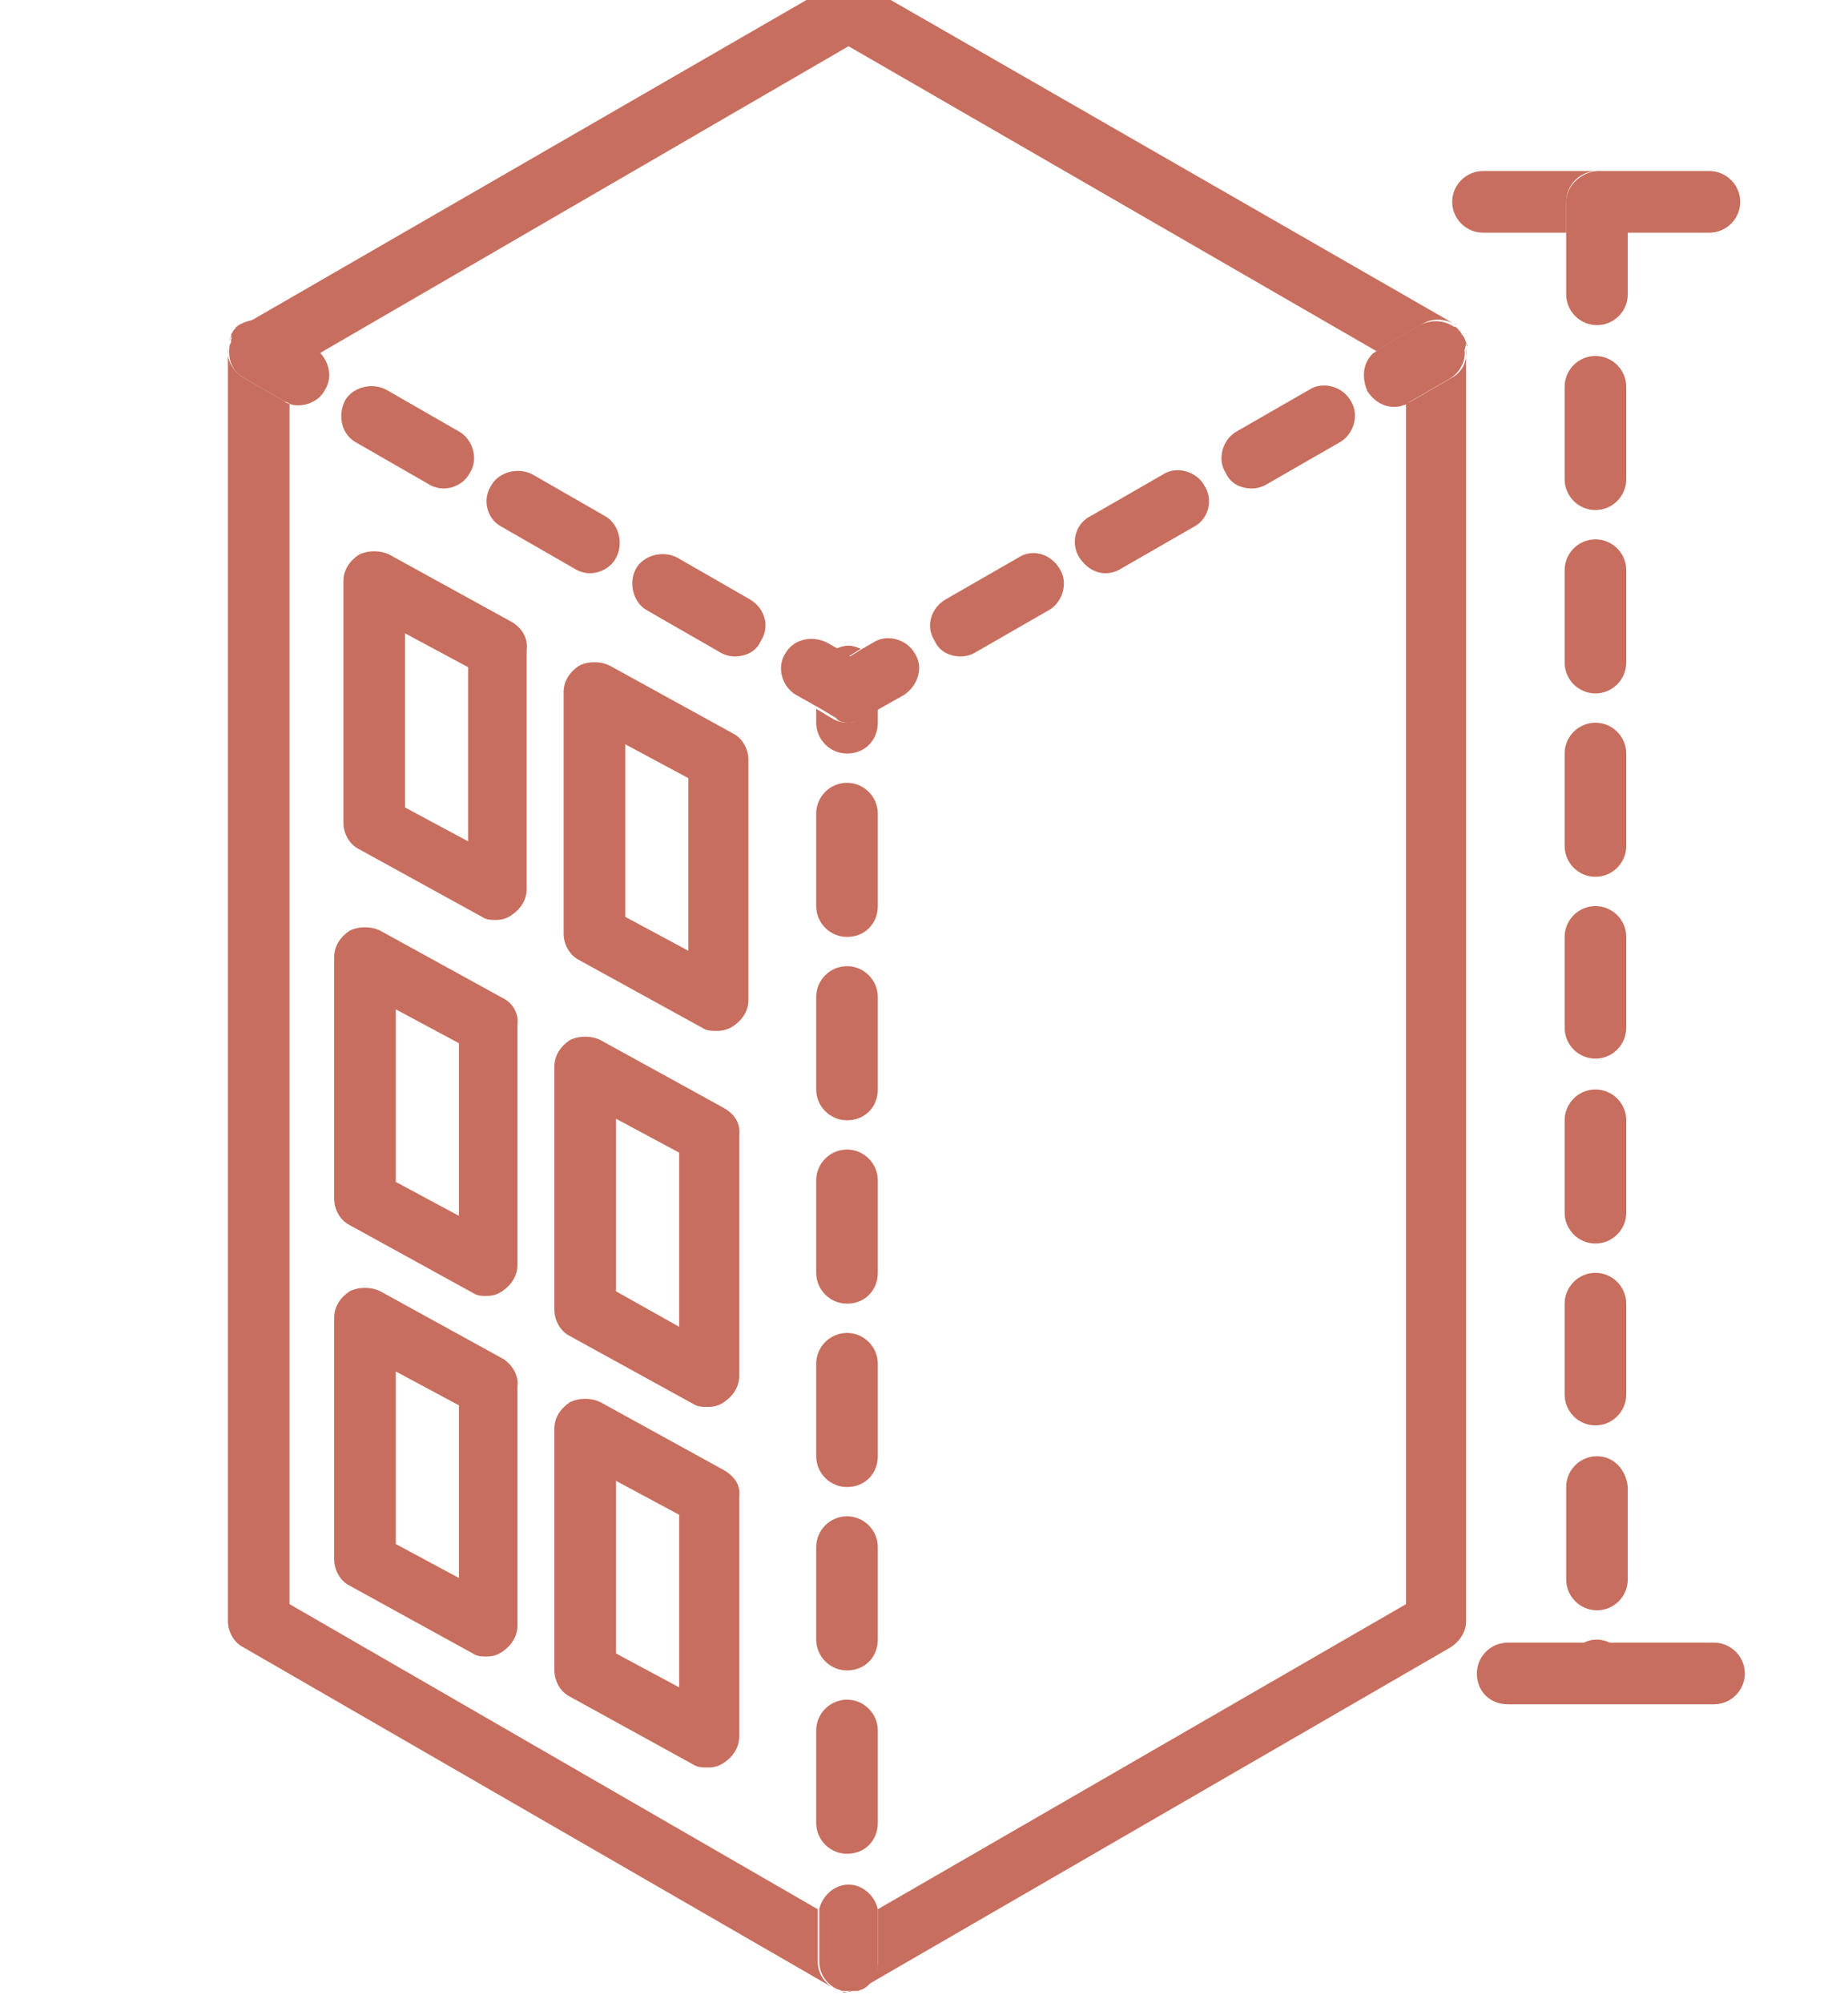 <?xml version="1.0" encoding="UTF-8"?> <!-- Generator: Adobe Illustrator 22.1.0, SVG Export Plug-In . SVG Version: 6.00 Build 0) --> <svg xmlns="http://www.w3.org/2000/svg" xmlns:xlink="http://www.w3.org/1999/xlink" version="1.1" id="Capa_1" x="0px" y="0px" viewBox="0 0 120 130" style="enable-background:new 0 0 120 130;" xml:space="preserve"> <style type="text/css"> .st0{fill:#C76E5E;} .st1{fill:#C76E5E;stroke:#FFFFFF;stroke-width:0;stroke-linecap:round;stroke-linejoin:round;} </style> <g> <path class="st0" d="M53.1,127.3v-3c0-0.2,0-0.3,0-0.4l-34.3-19.8V26.2c-0.1,0-0.3-0.1-0.4-0.2l-2.6-1.5c-0.7-0.4-1.1-1.2-1-1.9 c0,0.1,0,0.1,0,0.2v82.4c0,0.7,0.4,1.4,1,1.7L54.1,129c0.1,0,0.1,0.1,0.2,0.1C53.6,128.8,53.1,128.1,53.1,127.3z"></path> <path class="st0" d="M95.2,22.2c0,0.1,0.1,0.2,0.1,0.3C95.2,22.4,95.2,22.3,95.2,22.2z"></path> <path class="st0" d="M15.3,21.5c-0.2,0.2-0.3,0.4-0.4,0.6c0-0.1,0.1-0.2,0.1-0.3C15.2,21.7,15.3,21.6,15.3,21.5z"></path> <path class="st0" d="M15.4,21.5c0.1-0.1,0.2-0.2,0.2-0.2C15.5,21.3,15.5,21.4,15.4,21.5z"></path> <path class="st0" d="M94.3,24.5L91.7,26c-0.1,0.1-0.3,0.1-0.4,0.2v77.9L57,123.9c0,0.1,0,0.3,0,0.4v3c0,0.8-0.5,1.5-1.2,1.8 c0.1,0,0.1-0.1,0.2-0.1l38.2-22.1c0.6-0.4,1-1,1-1.7V22.8c0-0.1,0-0.1,0-0.2C95.3,23.4,95,24.1,94.3,24.5z"></path> <path class="st0" d="M14.9,22.6c0-0.1,0-0.2,0.1-0.3C14.9,22.3,14.9,22.4,14.9,22.6z"></path> <path class="st0" d="M17.8,21.1l2.6,1.5c0.1,0.1,0.2,0.2,0.4,0.3L55.1,3l34.3,19.8c0.1-0.1,0.2-0.2,0.4-0.3l2.6-1.5 c0.7-0.4,1.5-0.3,2.2,0.1c0,0-0.1-0.1-0.2-0.1L56.1-1c-0.6-0.3-1.4-0.3-2,0L15.8,21.1c-0.1,0-0.1,0.1-0.2,0.1 C16.3,20.8,17.1,20.7,17.8,21.1z"></path> <path class="st0" d="M94.5,21.2c0.1,0.1,0.2,0.1,0.2,0.2C94.7,21.4,94.6,21.3,94.5,21.2z"></path> <path class="st0" d="M95.1,22.1c-0.1-0.2-0.2-0.4-0.4-0.6c0.1,0.1,0.1,0.2,0.2,0.3C95.1,21.9,95.1,22,95.1,22.1z"></path> <path class="st0" d="M54.6,129.2c-0.1,0-0.2-0.1-0.3-0.1C54.4,129.1,54.5,129.2,54.6,129.2z"></path> <path class="st0" d="M55.1,129.3c-0.1,0-0.2,0-0.4,0C54.8,129.2,54.9,129.3,55.1,129.3z"></path> <path class="st0" d="M55.8,129.1c-0.1,0-0.2,0.1-0.3,0.1C55.6,129.2,55.7,129.1,55.8,129.1z"></path> <path class="st0" d="M55.4,129.2c-0.1,0-0.2,0-0.4,0C55.2,129.3,55.3,129.2,55.4,129.2z"></path> <line class="st1" x1="55.1" y1="110.4" x2="55.1" y2="108.4"></line> <line class="st1" x1="55.1" y1="98.5" x2="55.1" y2="96.5"></line> <line class="st1" x1="55.1" y1="120.3" x2="55.1" y2="122.3"></line> <line class="st1" x1="55.1" y1="86.6" x2="55.1" y2="84.6"></line> <line class="st1" x1="55.1" y1="62.8" x2="55.1" y2="60.8"></line> <line class="st1" x1="55.1" y1="50.8" x2="55.1" y2="48.9"></line> <line class="st1" x1="55.1" y1="74.7" x2="55.1" y2="72.7"></line> <path class="st0" d="M55.9,42.1c-0.3-0.1-0.5-0.2-0.8-0.2c-0.3,0-0.6,0.1-0.8,0.2l0.8,0.5L55.9,42.1z"></path> <path class="st0" d="M57,46.9V46l-1,0.6c-0.3,0.2-0.6,0.3-1,0.3c-0.3,0-0.7-0.1-1-0.3l-1-0.6v0.9c0,1.1,0.9,2,2,2 C56.2,48.9,57,48,57,46.9z"></path> <path class="st0" d="M57,58.8v-6c0-1.1-0.9-2-2-2c-1.1,0-2,0.9-2,2v6c0,1.1,0.9,2,2,2C56.2,60.8,57,59.9,57,58.8z"></path> <path class="st0" d="M57,118.3v-6c0-1.1-0.9-2-2-2c-1.1,0-2,0.9-2,2v6c0,1.1,0.9,2,2,2C56.2,120.3,57,119.4,57,118.3z"></path> <path class="st0" d="M57,94.5v-6c0-1.1-0.9-2-2-2c-1.1,0-2,0.9-2,2v6c0,1.1,0.9,2,2,2C56.2,96.5,57,95.6,57,94.5z"></path> <path class="st0" d="M57,106.4v-6c0-1.1-0.9-2-2-2c-1.1,0-2,0.9-2,2v6c0,1.1,0.9,2,2,2C56.2,108.4,57,107.5,57,106.4z"></path> <path class="st0" d="M57,70.7v-6c0-1.1-0.9-2-2-2c-1.1,0-2,0.9-2,2v6c0,1.1,0.9,2,2,2C56.2,72.7,57,71.8,57,70.7z"></path> <path class="st0" d="M57,82.6v-6c0-1.1-0.9-2-2-2c-1.1,0-2,0.9-2,2v6c0,1.1,0.9,2,2,2C56.2,84.6,57,83.7,57,82.6z"></path> <path class="st0" d="M57,127.3v-3c0-0.2,0-0.3,0-0.4c-0.2-0.9-1-1.6-1.9-1.6s-1.7,0.7-1.9,1.6c0,0.1,0,0.3,0,0.4v3 c0,0.8,0.5,1.5,1.2,1.8c0,0,0,0,0,0c0.1,0,0.2,0.1,0.3,0.1c0,0,0.1,0,0.1,0c0.1,0,0.2,0,0.4,0c0.1,0,0.2,0,0.4,0c0,0,0.1,0,0.1,0 c0.1,0,0.2-0.1,0.3-0.1c0,0,0,0,0,0C56.6,128.8,57,128.1,57,127.3z"></path> <path class="st0" d="M15.8,24.5l2.6,1.5c0.1,0.1,0.3,0.1,0.4,0.2c0.2,0.1,0.4,0.1,0.6,0.1c0.7,0,1.4-0.4,1.7-1 c0.5-0.8,0.3-1.8-0.4-2.5c-0.1-0.1-0.2-0.2-0.4-0.3l-2.6-1.5c-0.7-0.4-1.5-0.3-2.2,0.1c0,0,0,0,0,0c-0.1,0.1-0.2,0.1-0.2,0.2 c0,0,0,0-0.1,0.1c-0.1,0.1-0.1,0.2-0.2,0.3C15.1,21.9,15,22,15,22.1c0,0,0,0.1,0,0.1c0,0.1-0.1,0.2-0.1,0.3c0,0,0,0,0,0 C14.8,23.4,15.1,24.1,15.8,24.5z"></path> <path class="st0" d="M32.6,34.2l4.7,2.7c0.3,0.2,0.7,0.3,1,0.3c0.7,0,1.4-0.4,1.7-1c0.5-0.9,0.2-2.2-0.7-2.7l-4.7-2.7 c-0.9-0.5-2.2-0.2-2.7,0.7C31.3,32.4,31.6,33.7,32.6,34.2z"></path> <path class="st0" d="M48.7,38.9L44,36.2c-0.9-0.5-2.2-0.2-2.7,0.7c-0.5,0.9-0.2,2.2,0.7,2.7l4.7,2.7c0.3,0.2,0.7,0.3,1,0.3 c0.7,0,1.4-0.3,1.7-1C50,40.7,49.7,39.5,48.7,38.9z"></path> <path class="st0" d="M23.1,28.7l4.7,2.7c0.3,0.2,0.7,0.3,1,0.3c0.7,0,1.4-0.4,1.7-1c0.6-0.9,0.2-2.2-0.7-2.7l-4.7-2.7 c-0.9-0.5-2.2-0.2-2.7,0.7C21.9,27,22.2,28.2,23.1,28.7z"></path> <path class="st0" d="M55.1,46.9c0.3,0,0.7-0.1,1-0.3l1-0.6l1.6-0.9c0.9-0.6,1.3-1.8,0.7-2.7c-0.5-0.9-1.8-1.3-2.7-0.7l-0.7,0.4 l-0.8,0.5l-0.8-0.5l-0.7-0.4c-1-0.5-2.2-0.2-2.7,0.7c-0.6,0.9-0.2,2.2,0.7,2.7l1.6,0.9l1,0.6C54.4,46.8,54.7,46.9,55.1,46.9z"></path> <path class="st0" d="M62.4,42.6c0.3,0,0.7-0.1,1-0.3l4.7-2.7c0.9-0.5,1.3-1.8,0.7-2.7c-0.6-1-1.8-1.3-2.7-0.7l-4.7,2.7 c-1,0.6-1.3,1.8-0.7,2.7C61,42.3,61.7,42.6,62.4,42.6z"></path> <path class="st0" d="M81.3,31.7c0.3,0,0.7-0.1,1-0.3l4.7-2.7c0.9-0.5,1.3-1.8,0.7-2.7c-0.5-0.9-1.8-1.3-2.7-0.7L80.3,28 c-0.9,0.5-1.3,1.8-0.7,2.7C79.9,31.4,80.6,31.7,81.3,31.7z"></path> <path class="st0" d="M71.8,37.2c0.3,0,0.7-0.1,1-0.3l4.7-2.7c1-0.5,1.3-1.8,0.7-2.7c-0.5-0.9-1.8-1.3-2.7-0.7l-4.7,2.7 c-1,0.5-1.3,1.8-0.7,2.7C70.5,36.8,71.1,37.2,71.8,37.2z"></path> <path class="st0" d="M95.2,22.2C95.2,22.2,95.2,22.2,95.2,22.2c-0.1-0.2-0.1-0.3-0.2-0.4c-0.1-0.1-0.1-0.2-0.2-0.3c0,0,0,0-0.1-0.1 c-0.1-0.1-0.2-0.2-0.2-0.2c0,0,0,0-0.1,0c-0.6-0.4-1.4-0.5-2.2-0.1l-2.6,1.5c-0.1,0.1-0.2,0.2-0.4,0.3c-0.7,0.6-0.8,1.6-0.4,2.5 c0.4,0.6,1,1,1.7,1c0.2,0,0.4,0,0.6-0.1c0.1,0,0.3-0.1,0.4-0.2l2.6-1.5c0.7-0.4,1.1-1.2,1-1.9c0,0,0,0,0,0 C95.2,22.4,95.2,22.3,95.2,22.2z"></path> <path class="st0" d="M105.6,13.1v2h5.4c1.1,0,2-0.9,2-2c0-1.1-0.9-2-2-2h-7.4C104.8,11.2,105.6,12.1,105.6,13.1z"></path> <path class="st0" d="M101.7,15.1v-2c0-1.1,0.9-2,2-2h-7.4c-1.1,0-2,0.9-2,2c0,1.1,0.9,2,2,2H101.7z"></path> <path class="st0" d="M105.6,60.8c0-1.1-0.9-2-2-2c-1.1,0-2,0.9-2,2v5.9c0,1.1,0.9,2,2,2c1.1,0,2-0.9,2-2V60.8z"></path> <path class="st0" d="M105.6,72.7c0-1.1-0.9-2-2-2c-1.1,0-2,0.9-2,2v6c0,1.1,0.9,2,2,2c1.1,0,2-0.9,2-2V72.7z"></path> <path class="st0" d="M105.6,48.9c0-1.1-0.9-2-2-2c-1.1,0-2,0.9-2,2v6c0,1.1,0.9,2,2,2c1.1,0,2-0.9,2-2V48.9z"></path> <path class="st0" d="M103.7,106.4c-0.4,0-0.7,0.1-1,0.3h2C104.4,106.5,104,106.4,103.7,106.4z"></path> <path class="st0" d="M105.6,84.6c0-1.1-0.9-2-2-2c-1.1,0-2,0.9-2,2v5.9c0,1.1,0.9,2,2,2c1.1,0,2-0.9,2-2V84.6z"></path> <path class="st0" d="M103.7,94.5c-1.1,0-2,0.9-2,2v6c0,1.1,0.9,2,2,2c1.1,0,2-0.9,2-2v-6C105.6,95.4,104.8,94.5,103.7,94.5z"></path> <path class="st0" d="M105.6,37c0-1.1-0.9-2-2-2c-1.1,0-2,0.9-2,2v6c0,1.1,0.9,2,2,2c1.1,0,2-0.9,2-2V37z"></path> <path class="st0" d="M105.6,25.1c0-1.1-0.9-2-2-2c-1.1,0-2,0.9-2,2v6c0,1.1,0.9,2,2,2c1.1,0,2-0.9,2-2V25.1z"></path> <path class="st0" d="M101.7,13.1v2v4c0,1.1,0.9,2,2,2c1.1,0,2-0.9,2-2v-4v-2c0-1.1-0.9-2-2-2C102.6,11.2,101.7,12.1,101.7,13.1z"></path> <path class="st0" d="M97.9,110.6h13.4c1.1,0,2-0.9,2-2c0-1.1-0.9-2-2-2h-6.6h-2h-4.8c-1.1,0-2,0.9-2,2 C95.9,109.8,96.8,110.6,97.9,110.6z"></path> <path class="st0" d="M33.3,40.4l-8-4.4c-0.6-0.3-1.4-0.3-2,0c-0.6,0.4-1,1-1,1.7v15.7c0,0.7,0.4,1.4,1,1.7l8,4.4 c0.3,0.2,0.6,0.2,0.9,0.2c0.4,0,0.7-0.1,1-0.3c0.6-0.4,1-1,1-1.7V42.2C34.3,41.4,33.9,40.8,33.3,40.4z M30.4,54.6l-4.1-2.2V41.1 l4.1,2.2V54.6z"></path> <path class="st0" d="M47.6,47.6l-8-4.4c-0.6-0.3-1.4-0.3-2,0c-0.6,0.4-1,1-1,1.7v15.7c0,0.7,0.4,1.4,1,1.7l8,4.4 c0.3,0.2,0.6,0.2,1,0.2c0.3,0,0.7-0.1,1-0.3c0.6-0.4,1-1,1-1.7V49.3C48.6,48.6,48.2,47.9,47.6,47.6z M44.7,61.7l-4.1-2.2V48.3 l4.1,2.2V61.7z"></path> <path class="st0" d="M32.7,64.8l-8-4.4c-0.6-0.3-1.4-0.3-2,0c-0.6,0.4-1,1-1,1.7v15.7c0,0.7,0.4,1.4,1,1.7l8,4.4 c0.3,0.2,0.6,0.2,0.9,0.2c0.4,0,0.7-0.1,1-0.3c0.6-0.4,1-1,1-1.7V66.5C33.7,65.8,33.3,65.1,32.7,64.8z M29.8,78.9l-4.1-2.2V65.5 l4.1,2.2V78.9z"></path> <path class="st0" d="M47,71.9l-8-4.4c-0.6-0.3-1.4-0.3-2,0c-0.6,0.4-1,1-1,1.7V85c0,0.7,0.4,1.4,1,1.7l8,4.4c0.3,0.2,0.6,0.2,1,0.2 c0.4,0,0.7-0.1,1-0.3c0.6-0.4,1-1,1-1.7V73.7C48.1,72.9,47.7,72.3,47,71.9z M44.1,86.1L40,83.8V72.6l4.1,2.2V86.1z"></path> <path class="st0" d="M32.7,88.2l-8-4.4c-0.6-0.3-1.4-0.3-2,0c-0.6,0.4-1,1-1,1.7v15.7c0,0.7,0.4,1.4,1,1.7l8,4.4 c0.3,0.2,0.6,0.2,0.9,0.2c0.4,0,0.7-0.1,1-0.3c0.6-0.4,1-1,1-1.7V90C33.7,89.3,33.3,88.6,32.7,88.2z M29.8,102.4l-4.1-2.2V89 l4.1,2.2V102.4z"></path> <path class="st0" d="M47,95.4L39,91c-0.6-0.3-1.4-0.3-2,0c-0.6,0.4-1,1-1,1.7v15.7c0,0.7,0.4,1.4,1,1.7l8,4.4 c0.3,0.2,0.6,0.2,1,0.2c0.4,0,0.7-0.1,1-0.3c0.6-0.4,1-1,1-1.7V97.1C48.1,96.4,47.7,95.8,47,95.4z M44.1,109.5l-4.1-2.2V96.1 l4.1,2.2V109.5z"></path> </g> <g> <path class="st0" d="M-410.5,52.3l1.2,1.3c5.4-4.6,11.9-8,19.1-9.6v-3.4c-8.4,1.8-16.2,5.7-22.6,11.6 C-412.1,51.6-411.1,51.7-410.5,52.3z"></path> <path class="st0" d="M-424.8,83.1c1.1-10.6,5.9-20.1,13.1-27.2l-1.2-1.3c-0.6-0.7-0.6-1.7,0.1-2.3c-0.4,0.4-0.8,0.7-1.2,1.1 c-8.1,8-13.1,18.5-14.1,29.7H-424.8z"></path> <path class="st0" d="M-370.4,44c7.2,1.7,13.8,5.1,19.3,9.8l0.8-1.3c0.5-0.8,1.5-0.9,2.3-0.4c0.8,0.5,1,1.5,0.4,2.3l-1.1,1.7 c7.1,7.1,11.8,16.5,12.9,27h3.3c-1.1-11.2-6-21.7-14.1-29.7c-6.6-6.5-14.9-10.9-23.8-12.8V44z"></path> <path class="st0" d="M-432.7,106.1h104.8c0.9,0,1.6-0.7,1.6-1.6V84.7c0-0.9-0.7-1.6-1.6-1.6h-4.6h-3.3h-13c-0.9,0-1.6,0.7-1.6,1.6 c0,0.9,0.7,1.6,1.6,1.6h19.3v16.4H-431V86.4h20.7c0.9,0,1.6-0.7,1.6-1.6c0-0.9-0.7-1.6-1.6-1.6h-14.4h-3.3h-4.6 c-0.9,0-1.6,0.7-1.6,1.6v19.7C-434.3,105.3-433.6,106.1-432.7,106.1z"></path> <path class="st0" d="M-380.3,99.2c8.5,0,15.6-6.3,16.8-14.5c0.1-0.8,0.2-1.6,0.2-2.5c0-9.4-7.6-17-17-17c-9.4,0-17,7.6-17,17 c0,0.8,0.1,1.7,0.2,2.5C-395.9,92.9-388.8,99.2-380.3,99.2z M-394,82.2c0-7.5,6.1-13.7,13.7-13.7c7.5,0,13.7,6.1,13.7,13.7 c0,7.5-6.1,13.7-13.7,13.7C-387.8,95.9-394,89.8-394,82.2z"></path> <path class="st0" d="M-380.3,92.1c5.5,0,9.9-4.4,9.9-9.9c0-5.5-4.4-9.9-9.9-9.9c-5.5,0-9.9,4.4-9.9,9.9 C-390.2,87.7-385.7,92.1-380.3,92.1z M-386.9,82.2c0-3.6,3-6.6,6.6-6.6c3.6,0,6.6,3,6.6,6.6c0,3.6-3,6.6-6.6,6.6 C-383.9,88.8-386.9,85.9-386.9,82.2z"></path> <path class="st0" d="M-390.2,44v7.9c0,0.9,0.7,1.6,1.6,1.6c0.9,0,1.6-0.7,1.6-1.6V37.5h13.2v14.4c0,0.9,0.7,1.6,1.6,1.6 c0.9,0,1.6-0.7,1.6-1.6V44v-3.4v-4.8c0-0.9-0.7-1.6-1.6-1.6h-16.5c-0.9,0-1.6,0.7-1.6,1.6v4.8V44z"></path> <path class="st0" d="M-412.9,54.6l1.2,1.3l7.1,7.6c0.3,0.4,0.8,0.5,1.2,0.5c0.4,0,0.8-0.1,1.1-0.4c0.7-0.6,0.7-1.7,0.1-2.3l-7-7.6 l-1.2-1.3c-0.6-0.7-1.6-0.7-2.3-0.1c0,0,0,0,0,0c0,0,0,0,0,0C-413.4,52.9-413.5,53.9-412.9,54.6z"></path> <path class="st0" d="M-355.8,63.7c0.3,0.2,0.6,0.3,0.9,0.3c0.5,0,1-0.3,1.4-0.7l4.9-7.2l1.1-1.7c0.5-0.8,0.3-1.8-0.4-2.3 c-0.7-0.5-1.8-0.3-2.3,0.4l-0.8,1.3l-5.1,7.6C-356.8,62.1-356.6,63.2-355.8,63.7z"></path> </g> <g> <path class="st0" d="M-880.7,89.7h1.7V44.5c0-3.8,3.1-6.9,6.9-6.9h89.8c3.8,0,6.9,3.1,6.9,6.9v45.2h1.7c0.9,0,1.7,0.7,1.7,1.7V44.5 c0-5.6-4.6-10.2-10.2-10.2h-89.8c-5.6,0-10.2,4.6-10.2,10.2v46.9C-882.3,90.4-881.6,89.7-880.7,89.7z"></path> <path class="st0" d="M-872.1,106.7h28.7c-0.1-0.8-0.2-1.3-0.2-1.4c-0.2-0.9,0.4-1.8,1.3-2c0.9-0.2,1.8,0.4,2,1.3 c0,0.1,0.2,0.8,0.3,2h21.4c0-0.2,0-0.3,0.1-0.3c0.2-0.9,1.1-1.5,2-1.3c0.8,0.2,1.3,0.8,1.4,1.6h33c5.6,0,10.2-4.6,10.2-10.2v-5.1 c0,0.9-0.7,1.7-1.7,1.7h-1.7v3.4c0,3.8-3.1,6.9-6.9,6.9h-89.8c-3.8,0-6.9-3.1-6.9-6.9V93h-1.7c-0.9,0-1.7-0.8-1.7-1.7v5.1 C-882.3,102.1-877.7,106.7-872.1,106.7z"></path> <path class="st0" d="M-880.7,93h1.7h103.6h1.7c0.9,0,1.7-0.7,1.7-1.7v0c0,0,0,0,0,0c0-0.9-0.7-1.7-1.7-1.7h-1.7H-879h-1.7 c-0.9,0-1.7,0.8-1.7,1.7C-882.3,92.3-881.6,93-880.7,93z"></path> <path class="st0" d="M-840.3,104.7c-0.2-0.9-1-1.5-2-1.3c-0.9,0.2-1.5,1-1.3,2c0,0,0.1,0.5,0.2,1.4c0.3,2.9,0.5,9.9-3.6,14.7 c-3,3.6-7.9,5.4-14.5,5.3c-0.9,0-1.7,0.7-1.7,1.7c0,0.9,0.7,1.7,1.7,1.7c0.2,0,0.3,0,0.5,0c7.4,0,13-2.2,16.6-6.5 c4.7-5.6,4.7-13.3,4.4-16.9C-840.2,105.5-840.3,104.8-840.3,104.7z"></path> <path class="st0" d="M-816.6,105c-0.9-0.2-1.8,0.4-2,1.3c0,0,0,0.1-0.1,0.3c-0.3,1.9-1.6,11.7,4.2,18.6c3.6,4.3,9.2,6.5,16.6,6.5 c0.2,0,0.3,0,0.5,0c0.9,0,1.7-0.8,1.7-1.7c0-0.9-0.8-1.7-1.7-1.7c0,0,0,0,0,0c-6.6,0.1-11.5-1.7-14.5-5.3c-5.2-6.2-3.4-16-3.4-16.1 c0-0.1,0-0.2,0-0.3C-815.3,105.9-815.9,105.2-816.6,105z"></path> <path class="st0" d="M-827.4,85.2v-1.7h-4.1c-0.9,0-1.7,0.8-1.7,1.7c0,0.9,0.7,1.7,1.7,1.7h5.1c0.1,0,0.2,0,0.4,0 C-826.9,86.7-827.4,86-827.4,85.2z"></path> <path class="st0" d="M-836.6,83.5h-5.1c-0.9,0-1.7,0.8-1.7,1.7c0,0.9,0.8,1.7,1.7,1.7h5.1c0.9,0,1.7-0.7,1.7-1.7 C-835,84.3-835.7,83.5-836.6,83.5z"></path> <path class="st0" d="M-846.8,83.5h-0.8v-0.8c0-0.9-0.8-1.7-1.7-1.7c-0.9,0-1.7,0.8-1.7,1.7v2.5c0,0.9,0.8,1.7,1.7,1.7h2.5 c0.9,0,1.7-0.7,1.7-1.7C-845.1,84.3-845.9,83.5-846.8,83.5z"></path> <path class="st0" d="M-847.6,58.1v-4.9c0-0.9-0.8-1.7-1.7-1.7c-0.9,0-1.7,0.8-1.7,1.7v4.9c0,0.9,0.8,1.7,1.7,1.7 C-848.4,59.7-847.6,59-847.6,58.1z"></path> <path class="st0" d="M-847.6,67.9V63c0-0.9-0.8-1.7-1.7-1.7c-0.9,0-1.7,0.7-1.7,1.7v4.9c0,0.9,0.8,1.7,1.7,1.7 C-848.4,69.6-847.6,68.8-847.6,67.9z"></path> <path class="st0" d="M-847.6,77.7v-4.9c0-0.9-0.8-1.7-1.7-1.7c-0.9,0-1.7,0.8-1.7,1.7v4.9c0,0.9,0.8,1.7,1.7,1.7 C-848.4,79.4-847.6,78.7-847.6,77.7z"></path> <path class="st0" d="M-847.6,48.2v-0.8h0.8c0.9,0,1.7-0.7,1.7-1.7c0-0.9-0.8-1.7-1.7-1.7h-2.5c-0.9,0-1.7,0.7-1.7,1.7v2.5 c0,0.9,0.8,1.7,1.7,1.7C-848.4,49.9-847.6,49.2-847.6,48.2z"></path> <path class="st0" d="M-831.6,47.4h5.1c0.9,0,1.7-0.7,1.7-1.7c0-0.9-0.8-1.7-1.7-1.7h-5.1c-0.9,0-1.7,0.7-1.7,1.7 C-833.2,46.6-832.5,47.4-831.6,47.4z"></path> <path class="st0" d="M-841.7,47.4h5.1c0.9,0,1.7-0.7,1.7-1.7c0-0.9-0.7-1.7-1.7-1.7h-5.1c-0.9,0-1.7,0.7-1.7,1.7 C-843.4,46.6-842.6,47.4-841.7,47.4z"></path> <path class="st0" d="M-821.4,47.4h5.1c0.9,0,1.7-0.7,1.7-1.7c0-0.9-0.7-1.7-1.7-1.7h-5.1c-0.9,0-1.7,0.7-1.7,1.7 C-823.1,46.6-822.3,47.4-821.4,47.4z"></path> <path class="st0" d="M-808.7,44.1h-2.5c-0.9,0-1.7,0.7-1.7,1.7c0,0.9,0.8,1.7,1.7,1.7h0.8v0.8c0,0.9,0.8,1.7,1.7,1.7 c0.9,0,1.7-0.8,1.7-1.7v-2.5C-807.1,44.8-807.8,44.1-808.7,44.1z"></path> <path class="st0" d="M-810.4,53.2v4.9c0,0.9,0.8,1.7,1.7,1.7c0.9,0,1.7-0.7,1.7-1.7v-4.9c0-0.9-0.8-1.7-1.7-1.7 C-809.7,51.5-810.4,52.2-810.4,53.2z"></path> <path class="st0" d="M-810.4,63v4.4h1.7c0.7,0,1.3,0.5,1.6,1.1c0.1-0.2,0.1-0.4,0.1-0.6V63c0-0.9-0.8-1.7-1.7-1.7 C-809.7,61.3-810.4,62.1-810.4,63z"></path> <path class="st0" d="M-808.7,67.4h-1.7h-15.4c-0.9,0-1.7,0.7-1.7,1.7v14.4v1.7c0,0.8,0.6,1.5,1.3,1.6c0.1,0,0.2,0,0.4,0h4.4h5.1 h5.1h2.5c0.9,0,1.7-0.7,1.7-1.7v-2.5v-4.9v-4.9v-3.8c0-0.2,0-0.4-0.1-0.6C-807.4,67.8-808,67.4-808.7,67.4z M-816.3,83.5h-5.1h-2.7 V70.7h13.7v2.1v4.9v4.9v0.8h-0.8H-816.3z"></path> <path class="st0" d="M-829,100.6c1.1,0,2.1-0.9,2.1-2.1c0-1.1-0.9-2.1-2.1-2.1c-1.1,0-2.1,0.9-2.1,2.1 C-831.1,99.7-830.2,100.6-829,100.6z"></path> </g> </svg> 